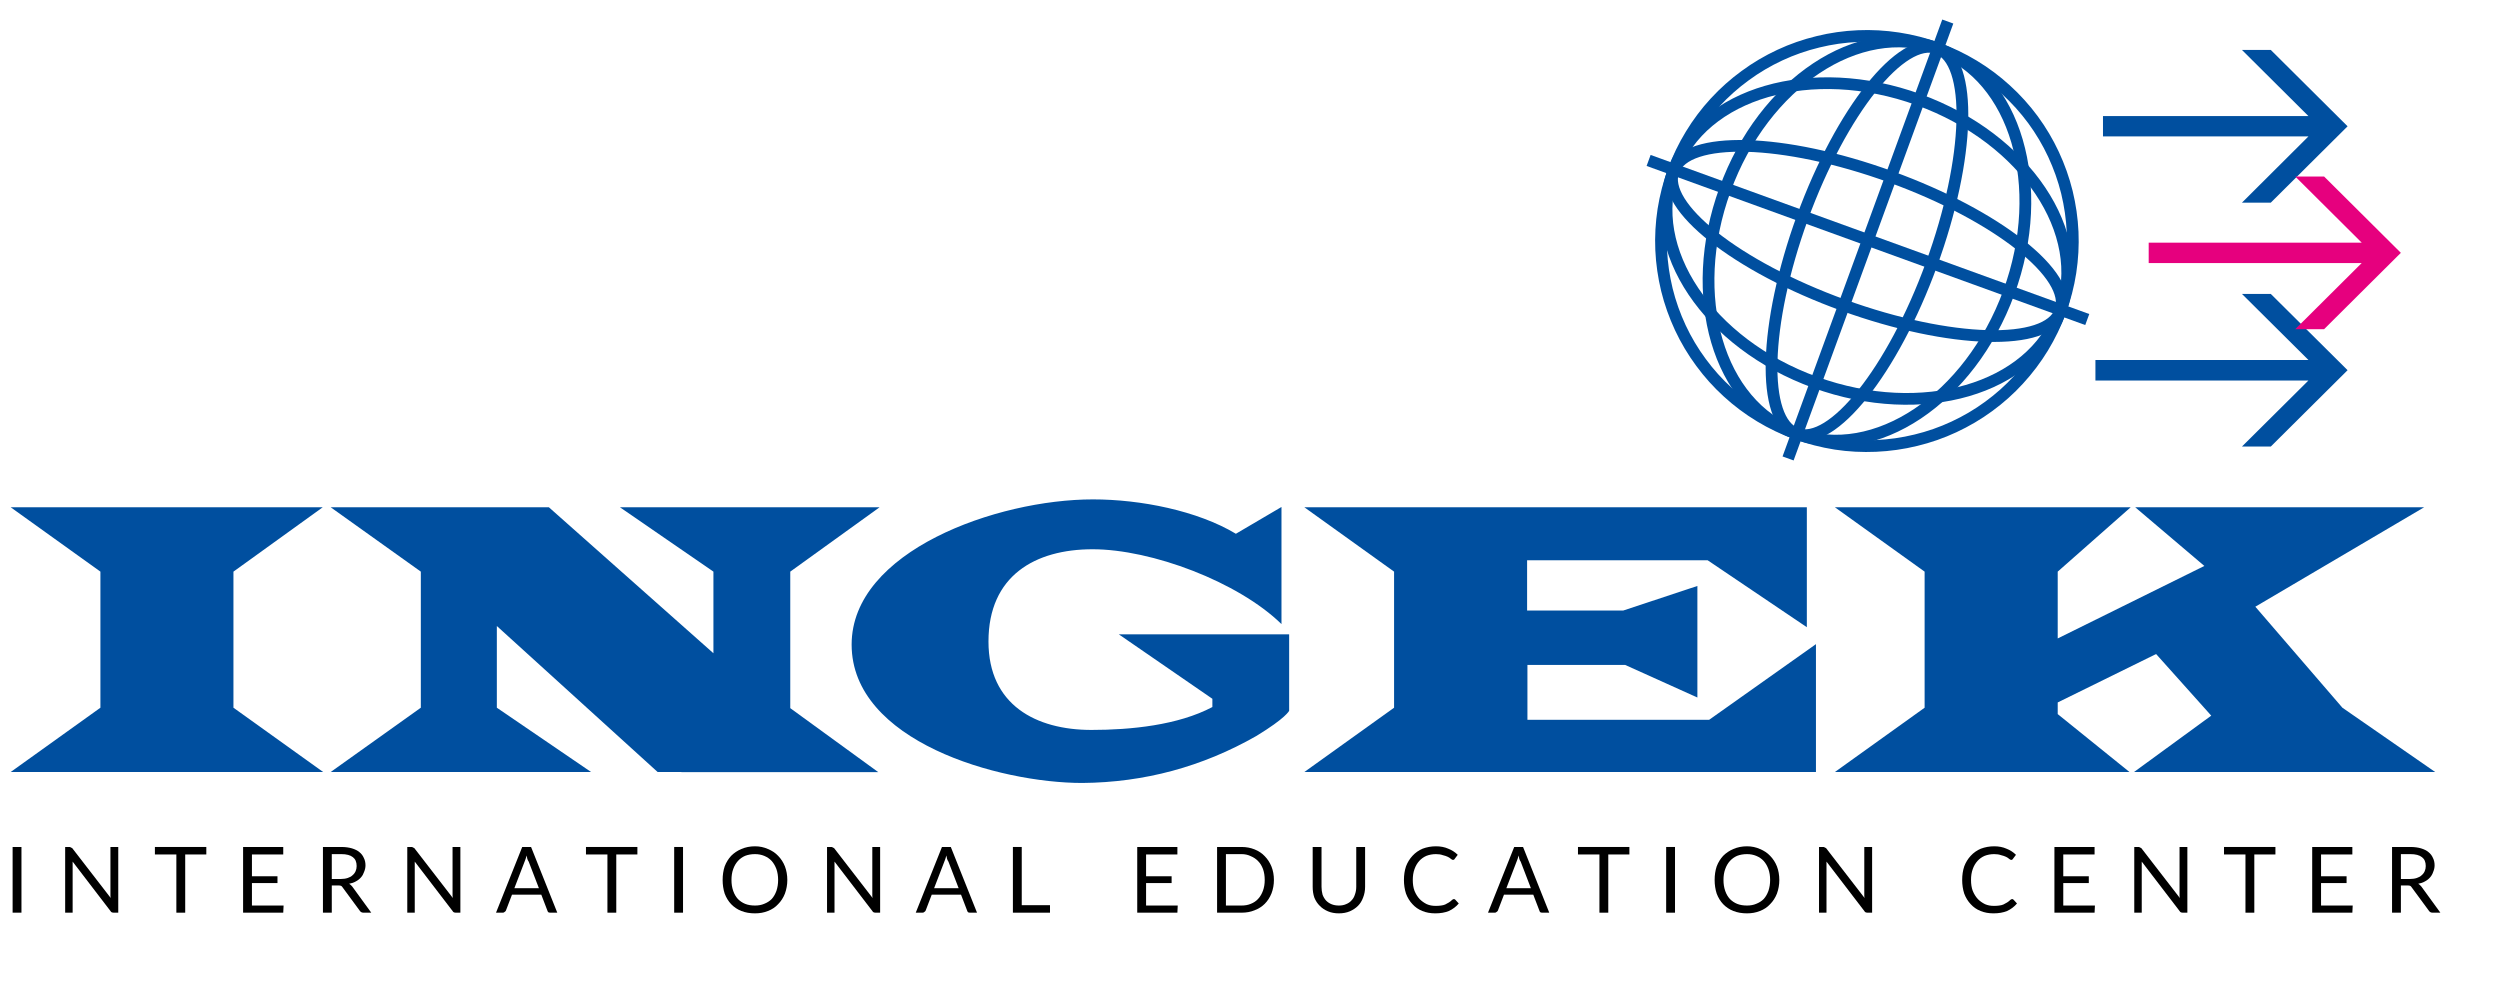 <svg xmlns="http://www.w3.org/2000/svg" xmlns:xlink="http://www.w3.org/1999/xlink" width="153" zoomAndPan="magnify" viewBox="0 0 114.75 45.75" height="61" preserveAspectRatio="xMidYMid meet" version="1.0"><defs><g/><clipPath id="b83befeb04"><path d="M 58 0.895 L 112.074 0.895 L 112.074 35.953 L 58 35.953 Z M 58 0.895 " clip-rule="nonzero"/></clipPath><clipPath id="b72f5ae151"><path d="M 60 0.895 L 111 0.895 L 111 35.953 L 60 35.953 Z M 60 0.895 " clip-rule="nonzero"/></clipPath><clipPath id="79bec96767"><path d="M 63 0.895 L 108 0.895 L 108 35.953 L 63 35.953 Z M 63 0.895 " clip-rule="nonzero"/></clipPath><clipPath id="244b95aeea"><path d="M 64 0.895 L 107 0.895 L 107 35.953 L 64 35.953 Z M 64 0.895 " clip-rule="nonzero"/></clipPath><clipPath id="4f07930ffa"><path d="M 59 0.895 L 112.074 0.895 L 112.074 35.953 L 59 35.953 Z M 59 0.895 " clip-rule="nonzero"/></clipPath><clipPath id="e96d2e73d1"><path d="M 59 0.895 L 112.074 0.895 L 112.074 33 L 59 33 Z M 59 0.895 " clip-rule="nonzero"/></clipPath><clipPath id="0858df2778"><path d="M 58 0.895 L 112.074 0.895 L 112.074 33 L 58 33 Z M 58 0.895 " clip-rule="nonzero"/></clipPath><clipPath id="bff4554544"><path d="M 0.188 23 L 15 23 L 15 35.953 L 0.188 35.953 Z M 0.188 23 " clip-rule="nonzero"/></clipPath><clipPath id="12a0cb2707"><path d="M 59 23 L 84 23 L 84 35.953 L 59 35.953 Z M 59 23 " clip-rule="nonzero"/></clipPath><clipPath id="4c044ea9d3"><path d="M 84 23 L 112 23 L 112 35.953 L 84 35.953 Z M 84 23 " clip-rule="nonzero"/></clipPath><clipPath id="bf2f52ffec"><path d="M 15 23 L 41 23 L 41 35.953 L 15 35.953 Z M 15 23 " clip-rule="nonzero"/></clipPath><clipPath id="750db5b3cc"><path d="M 39 22 L 60 22 L 60 35.953 L 39 35.953 Z M 39 22 " clip-rule="nonzero"/></clipPath><clipPath id="479356a5dc"><path d="M 0.188 38 L 1 38 L 1 42 L 0.188 42 Z M 0.188 38 " clip-rule="nonzero"/></clipPath></defs><g clip-path="url(#b83befeb04)"><path stroke-linecap="butt" transform="matrix(0.27, 0, 0, 0.269, 0.491, 0.895)" fill="none" stroke-linejoin="miter" d="M 282.666 25.822 C 283.461 23.657 284.444 21.593 285.644 19.631 C 286.83 17.67 288.203 15.838 289.75 14.153 C 291.311 12.452 293.017 10.926 294.868 9.575 C 296.718 8.209 298.684 7.046 300.766 6.073 C 302.848 5.099 305.017 4.343 307.243 3.805 C 309.469 3.253 311.739 2.933 314.038 2.832 C 316.336 2.73 318.621 2.861 320.89 3.21 C 323.16 3.558 325.372 4.125 327.526 4.91 C 329.695 5.695 331.747 6.683 333.714 7.875 C 335.68 9.066 337.516 10.447 339.207 12.002 C 340.899 13.542 342.431 15.257 343.79 17.103 C 345.149 18.963 346.306 20.925 347.274 23.003 C 348.243 25.096 349.009 27.247 349.558 29.485 C 350.093 31.708 350.426 33.975 350.527 36.271 C 350.628 38.568 350.498 40.849 350.151 43.131 C 349.804 45.398 349.226 47.607 348.445 49.772 C 347.665 51.923 346.667 53.987 345.482 55.949 C 344.282 57.925 342.908 59.756 341.361 61.442 C 339.814 63.142 338.109 64.668 336.258 66.02 C 334.408 67.386 332.427 68.548 330.345 69.522 C 328.263 70.496 326.109 71.251 323.883 71.789 C 321.642 72.341 319.387 72.661 317.088 72.763 C 314.79 72.865 312.505 72.748 310.236 72.4 C 307.966 72.036 305.754 71.469 303.585 70.685 C 301.431 69.9 299.364 68.912 297.398 67.72 C 295.432 66.528 293.61 65.162 291.919 63.607 C 290.213 62.052 288.695 60.352 287.336 58.492 C 285.977 56.646 284.806 54.67 283.837 52.592 C 282.869 50.499 282.102 48.348 281.553 46.11 C 281.018 43.886 280.686 41.619 280.584 39.323 C 280.483 37.027 280.613 34.745 280.96 32.464 C 281.322 30.197 281.886 27.973 282.666 25.822 " stroke="#004f9f" stroke-width="2" stroke-opacity="1" stroke-miterlimit="22.93"/></g><g clip-path="url(#b72f5ae151)"><path stroke-linecap="butt" transform="matrix(0.27, 0, 0, 0.269, 0.491, 0.895)" fill="none" stroke-linejoin="miter" d="M 291.442 29.005 C 298.005 10.854 314.197 0.056 327.526 4.91 C 340.855 9.764 346.291 28.424 339.684 46.575 C 333.063 64.741 316.915 75.582 303.585 70.685 C 290.271 65.802 284.835 47.185 291.442 29.005 " stroke="#004f9f" stroke-width="2" stroke-opacity="1" stroke-miterlimit="22.93"/></g><g clip-path="url(#79bec96767)"><path stroke-linecap="butt" transform="matrix(0.27, 0, 0, 0.269, 0.491, 0.895)" fill="none" stroke-linejoin="miter" d="M 304.583 33.815 C 311.204 15.635 321.469 2.701 327.526 4.91 C 333.584 7.119 333.135 23.628 326.529 41.794 C 319.936 59.945 309.643 72.894 303.6 70.685 C 297.557 68.49 298.005 51.996 304.583 33.815 " stroke="#004f9f" stroke-width="2" stroke-opacity="1" stroke-miterlimit="22.93"/></g><g clip-path="url(#244b95aeea)"><path stroke-linecap="butt" transform="matrix(0.27, 0, 0, 0.269, 0.491, 0.895)" fill="none" stroke-linejoin="miter" d="M 329.304 0.347 L 302.154 74.899 " stroke="#004f9f" stroke-width="2" stroke-opacity="1" stroke-miterlimit="22.93"/></g><g clip-path="url(#4f07930ffa)"><path stroke-linecap="butt" transform="matrix(0.27, 0, 0, 0.269, 0.491, 0.895)" fill="none" stroke-linejoin="miter" d="M 282.666 25.822 C 287.509 12.496 306.173 7.075 324.331 13.673 C 342.489 20.285 353.332 36.46 348.445 49.787 C 343.573 63.099 324.996 68.534 306.78 61.922 C 288.565 55.309 277.78 39.134 282.666 25.822 " stroke="#004f9f" stroke-width="2" stroke-opacity="1" stroke-miterlimit="22.93"/></g><g clip-path="url(#e96d2e73d1)"><path stroke-linecap="butt" transform="matrix(0.27, 0, 0, 0.269, 0.491, 0.895)" fill="none" stroke-linejoin="miter" d="M 282.666 25.822 C 284.864 19.777 301.373 20.213 319.546 26.825 C 337.718 33.423 350.657 43.698 348.445 49.758 C 346.248 55.818 329.724 55.353 311.566 48.755 C 293.408 42.157 280.454 31.883 282.666 25.822 " stroke="#004f9f" stroke-width="2" stroke-opacity="1" stroke-miterlimit="22.93"/></g><g clip-path="url(#0858df2778)"><path stroke-linecap="butt" transform="matrix(0.27, 0, 0, 0.269, 0.491, 0.895)" fill="none" stroke-linejoin="miter" d="M 278.445 24.049 L 353.014 51.196 " stroke="#004f9f" stroke-width="2" stroke-opacity="1" stroke-miterlimit="22.93"/></g><path fill="#004f9f" d="M 107.754 5.797 L 104.23 2.293 L 102.906 2.293 L 105.957 5.328 L 96.527 5.328 L 96.527 6.262 L 105.957 6.262 L 102.906 9.301 L 104.23 9.301 Z M 107.754 5.797 " fill-opacity="1" fill-rule="nonzero"/><path fill="#004f9f" d="M 107.754 16.992 L 104.23 13.492 L 102.906 13.492 L 105.957 16.523 L 96.18 16.523 L 96.18 17.465 L 105.957 17.465 L 102.906 20.496 L 104.23 20.496 Z M 107.754 16.992 " fill-opacity="1" fill-rule="nonzero"/><path fill="#e6007e" d="M 110.199 11.605 L 106.676 8.102 L 105.352 8.102 L 108.402 11.137 L 98.625 11.137 L 98.625 12.074 L 108.402 12.074 L 105.352 15.109 L 106.676 15.109 Z M 110.199 11.605 " fill-opacity="1" fill-rule="nonzero"/><g clip-path="url(#bff4554544)"><path fill="#004f9f" d="M 10.715 32.484 L 10.715 26.238 L 14.812 23.285 L 0.492 23.285 L 4.609 26.238 L 4.609 32.484 L 0.492 35.434 L 14.832 35.434 Z M 10.715 32.484 " fill-opacity="1" fill-rule="nonzero"/></g><g clip-path="url(#12a0cb2707)"><path fill="#004f9f" d="M 83.352 29.566 L 78.449 33.039 L 70.109 33.039 L 70.109 30.52 L 74.594 30.52 L 77.91 32.016 L 77.91 26.895 L 74.508 28.023 L 70.094 28.023 L 70.094 25.715 L 78.379 25.715 L 82.934 28.789 L 82.934 23.285 L 59.871 23.285 L 63.988 26.238 L 63.988 32.484 L 59.871 35.434 L 83.352 35.434 Z M 83.352 29.566 " fill-opacity="1" fill-rule="nonzero"/></g><g clip-path="url(#4c044ea9d3)"><path fill="#004f9f" d="M 97.742 35.434 L 94.449 32.777 L 94.449 32.242 L 98.965 30.02 L 101.496 32.848 L 97.953 35.434 L 111.773 35.434 L 107.516 32.484 L 103.52 27.848 L 111.266 23.285 L 98.008 23.285 L 101.18 25.977 L 94.449 29.305 L 94.449 26.238 L 97.797 23.285 L 84.223 23.285 L 88.34 26.238 L 88.34 32.484 L 84.223 35.434 Z M 97.742 35.434 " fill-opacity="1" fill-rule="nonzero"/></g><g clip-path="url(#bf2f52ffec)"><path fill="#004f9f" d="M 32.746 26.238 L 32.746 29.984 L 25.195 23.285 L 15.18 23.285 L 19.316 26.238 L 19.316 32.484 L 15.18 35.434 L 27.129 35.434 L 22.805 32.484 L 22.805 28.734 L 30.184 35.434 L 31.281 35.434 L 31.273 35.441 L 40.312 35.441 L 36.273 32.504 L 36.273 26.238 L 40.371 23.285 L 28.457 23.285 Z M 32.746 26.238 " fill-opacity="1" fill-rule="nonzero"/></g><g clip-path="url(#750db5b3cc)"><path fill="#004f9f" d="M 59.172 32.633 L 59.172 29.117 L 51.355 29.117 L 55.648 32.074 L 55.648 32.453 C 54.07 33.289 51.895 33.504 50.098 33.504 C 47.551 33.504 45.371 32.359 45.371 29.445 C 45.371 26.422 47.516 25.211 50.152 25.211 C 52.852 25.211 56.832 26.703 58.82 28.645 L 58.82 23.27 L 56.727 24.5 C 54.965 23.441 52.352 22.922 50.168 22.922 C 45.754 22.922 39.09 25.297 39.09 29.586 C 39.09 34.027 45.844 35.938 49.68 35.938 C 52.527 35.914 55.188 35.195 57.66 33.785 C 59.031 32.953 59.172 32.625 59.172 32.625 Z M 59.172 32.633 " fill-opacity="1" fill-rule="nonzero"/></g><g clip-path="url(#479356a5dc)"><g fill="#000000" fill-opacity="1"><g transform="translate(0.188, 41.892)"><g><path d="M 0.797 0 L 0.391 0 L 0.391 -3.016 L 0.797 -3.016 Z M 0.797 0 "/></g></g></g></g><g fill="#000000" fill-opacity="1"><g transform="translate(2.6, 41.892)"><g><path d="M 2.828 -3.016 L 2.828 0 L 2.625 0 C 2.594 0 2.562 -0.004 2.531 -0.016 C 2.508 -0.023 2.488 -0.047 2.469 -0.078 L 0.734 -2.344 C 0.734 -2.312 0.734 -2.273 0.734 -2.234 C 0.734 -2.203 0.734 -2.172 0.734 -2.141 L 0.734 0 L 0.391 0 L 0.391 -3.016 L 0.594 -3.016 C 0.613 -3.016 0.629 -3.008 0.641 -3 C 0.648 -3 0.66 -2.992 0.672 -2.984 C 0.68 -2.984 0.691 -2.977 0.703 -2.969 C 0.711 -2.969 0.723 -2.957 0.734 -2.938 L 2.484 -0.672 C 2.473 -0.711 2.469 -0.75 2.469 -0.781 C 2.469 -0.812 2.469 -0.844 2.469 -0.875 L 2.469 -3.016 Z M 2.828 -3.016 "/></g></g></g><g fill="#000000" fill-opacity="1"><g transform="translate(7.048, 41.892)"><g><path d="M 2.422 -2.672 L 1.453 -2.672 L 1.453 0 L 1.047 0 L 1.047 -2.672 L 0.062 -2.672 L 0.062 -3.016 L 2.422 -3.016 Z M 2.422 -2.672 "/></g></g></g><g fill="#000000" fill-opacity="1"><g transform="translate(10.767, 41.892)"><g><path d="M 2.25 -0.328 L 2.234 0 L 0.391 0 L 0.391 -3.016 L 2.234 -3.016 L 2.234 -2.672 L 0.797 -2.672 L 0.797 -1.672 L 1.969 -1.672 L 1.969 -1.359 L 0.797 -1.359 L 0.797 -0.328 Z M 2.25 -0.328 "/></g></g></g><g fill="#000000" fill-opacity="1"><g transform="translate(14.432, 41.892)"><g><path d="M 1.219 -1.547 C 1.332 -1.547 1.438 -1.562 1.531 -1.594 C 1.625 -1.625 1.695 -1.664 1.75 -1.719 C 1.812 -1.77 1.859 -1.832 1.891 -1.906 C 1.922 -1.977 1.938 -2.055 1.938 -2.141 C 1.938 -2.328 1.879 -2.461 1.766 -2.547 C 1.648 -2.641 1.473 -2.688 1.234 -2.688 L 0.797 -2.688 L 0.797 -1.547 Z M 2.609 0 L 2.25 0 C 2.176 0 2.117 -0.031 2.078 -0.094 L 1.297 -1.156 C 1.273 -1.195 1.25 -1.223 1.219 -1.234 C 1.195 -1.242 1.156 -1.25 1.094 -1.25 L 0.797 -1.25 L 0.797 0 L 0.391 0 L 0.391 -3.016 L 1.234 -3.016 C 1.422 -3.016 1.582 -2.992 1.719 -2.953 C 1.863 -2.91 1.977 -2.852 2.062 -2.781 C 2.156 -2.707 2.223 -2.617 2.266 -2.516 C 2.316 -2.422 2.344 -2.305 2.344 -2.172 C 2.344 -2.066 2.32 -1.969 2.281 -1.875 C 2.25 -1.781 2.203 -1.695 2.141 -1.625 C 2.078 -1.551 2 -1.488 1.906 -1.438 C 1.812 -1.383 1.707 -1.348 1.594 -1.328 C 1.645 -1.297 1.691 -1.254 1.734 -1.203 Z M 2.609 0 "/></g></g></g><g fill="#000000" fill-opacity="1"><g transform="translate(18.303, 41.892)"><g><path d="M 2.828 -3.016 L 2.828 0 L 2.625 0 C 2.594 0 2.562 -0.004 2.531 -0.016 C 2.508 -0.023 2.488 -0.047 2.469 -0.078 L 0.734 -2.344 C 0.734 -2.312 0.734 -2.273 0.734 -2.234 C 0.734 -2.203 0.734 -2.172 0.734 -2.141 L 0.734 0 L 0.391 0 L 0.391 -3.016 L 0.594 -3.016 C 0.613 -3.016 0.629 -3.008 0.641 -3 C 0.648 -3 0.66 -2.992 0.672 -2.984 C 0.68 -2.984 0.691 -2.977 0.703 -2.969 C 0.711 -2.969 0.723 -2.957 0.734 -2.938 L 2.484 -0.672 C 2.473 -0.711 2.469 -0.75 2.469 -0.781 C 2.469 -0.812 2.469 -0.844 2.469 -0.875 L 2.469 -3.016 Z M 2.828 -3.016 "/></g></g></g><g fill="#000000" fill-opacity="1"><g transform="translate(22.751, 41.892)"><g><path d="M 1.984 -1.125 L 1.516 -2.344 C 1.492 -2.375 1.473 -2.414 1.453 -2.469 C 1.441 -2.52 1.43 -2.57 1.422 -2.625 C 1.391 -2.508 1.359 -2.414 1.328 -2.344 L 0.859 -1.125 Z M 2.828 0 L 2.516 0 C 2.484 0 2.453 -0.004 2.422 -0.016 C 2.398 -0.035 2.383 -0.062 2.375 -0.094 L 2.094 -0.828 L 0.75 -0.828 L 0.469 -0.094 C 0.457 -0.07 0.438 -0.051 0.406 -0.031 C 0.383 -0.008 0.359 0 0.328 0 L 0.016 0 L 1.219 -3.016 L 1.625 -3.016 Z M 2.828 0 "/></g></g></g><g fill="#000000" fill-opacity="1"><g transform="translate(26.834, 41.892)"><g><path d="M 2.422 -2.672 L 1.453 -2.672 L 1.453 0 L 1.047 0 L 1.047 -2.672 L 0.062 -2.672 L 0.062 -3.016 L 2.422 -3.016 Z M 2.422 -2.672 "/></g></g></g><g fill="#000000" fill-opacity="1"><g transform="translate(30.554, 41.892)"><g><path d="M 0.797 0 L 0.391 0 L 0.391 -3.016 L 0.797 -3.016 Z M 0.797 0 "/></g></g></g><g fill="#000000" fill-opacity="1"><g transform="translate(32.966, 41.892)"><g><path d="M 3.172 -1.5 C 3.172 -1.281 3.133 -1.07 3.062 -0.875 C 2.988 -0.688 2.883 -0.523 2.75 -0.391 C 2.625 -0.254 2.469 -0.148 2.281 -0.078 C 2.102 -0.004 1.906 0.031 1.688 0.031 C 1.457 0.031 1.25 -0.004 1.062 -0.078 C 0.883 -0.148 0.727 -0.254 0.594 -0.391 C 0.469 -0.523 0.367 -0.688 0.297 -0.875 C 0.234 -1.07 0.203 -1.281 0.203 -1.5 C 0.203 -1.727 0.234 -1.938 0.297 -2.125 C 0.367 -2.312 0.469 -2.473 0.594 -2.609 C 0.727 -2.742 0.883 -2.848 1.062 -2.922 C 1.25 -3.004 1.457 -3.047 1.688 -3.047 C 1.906 -3.047 2.102 -3.004 2.281 -2.922 C 2.469 -2.848 2.625 -2.742 2.75 -2.609 C 2.883 -2.473 2.988 -2.312 3.062 -2.125 C 3.133 -1.938 3.172 -1.727 3.172 -1.5 Z M 2.75 -1.5 C 2.75 -1.688 2.723 -1.852 2.672 -2 C 2.617 -2.145 2.547 -2.27 2.453 -2.375 C 2.359 -2.477 2.242 -2.555 2.109 -2.609 C 1.984 -2.66 1.844 -2.688 1.688 -2.688 C 1.52 -2.688 1.367 -2.66 1.234 -2.609 C 1.109 -2.555 1 -2.477 0.906 -2.375 C 0.812 -2.27 0.738 -2.145 0.688 -2 C 0.633 -1.852 0.609 -1.688 0.609 -1.5 C 0.609 -1.32 0.633 -1.156 0.688 -1 C 0.738 -0.852 0.812 -0.727 0.906 -0.625 C 1 -0.531 1.109 -0.457 1.234 -0.406 C 1.367 -0.352 1.52 -0.328 1.688 -0.328 C 1.844 -0.328 1.984 -0.352 2.109 -0.406 C 2.242 -0.457 2.359 -0.531 2.453 -0.625 C 2.547 -0.727 2.617 -0.852 2.672 -1 C 2.723 -1.156 2.75 -1.32 2.75 -1.5 Z M 2.75 -1.5 "/></g></g></g><g fill="#000000" fill-opacity="1"><g transform="translate(37.57, 41.892)"><g><path d="M 2.828 -3.016 L 2.828 0 L 2.625 0 C 2.594 0 2.562 -0.004 2.531 -0.016 C 2.508 -0.023 2.488 -0.047 2.469 -0.078 L 0.734 -2.344 C 0.734 -2.312 0.734 -2.273 0.734 -2.234 C 0.734 -2.203 0.734 -2.172 0.734 -2.141 L 0.734 0 L 0.391 0 L 0.391 -3.016 L 0.594 -3.016 C 0.613 -3.016 0.629 -3.008 0.641 -3 C 0.648 -3 0.66 -2.992 0.672 -2.984 C 0.68 -2.984 0.691 -2.977 0.703 -2.969 C 0.711 -2.969 0.723 -2.957 0.734 -2.938 L 2.484 -0.672 C 2.473 -0.711 2.469 -0.75 2.469 -0.781 C 2.469 -0.812 2.469 -0.844 2.469 -0.875 L 2.469 -3.016 Z M 2.828 -3.016 "/></g></g></g><g fill="#000000" fill-opacity="1"><g transform="translate(42.017, 41.892)"><g><path d="M 1.984 -1.125 L 1.516 -2.344 C 1.492 -2.375 1.473 -2.414 1.453 -2.469 C 1.441 -2.52 1.43 -2.57 1.422 -2.625 C 1.391 -2.508 1.359 -2.414 1.328 -2.344 L 0.859 -1.125 Z M 2.828 0 L 2.516 0 C 2.484 0 2.453 -0.004 2.422 -0.016 C 2.398 -0.035 2.383 -0.062 2.375 -0.094 L 2.094 -0.828 L 0.75 -0.828 L 0.469 -0.094 C 0.457 -0.07 0.438 -0.051 0.406 -0.031 C 0.383 -0.008 0.359 0 0.328 0 L 0.016 0 L 1.219 -3.016 L 1.625 -3.016 Z M 2.828 0 "/></g></g></g><g fill="#000000" fill-opacity="1"><g transform="translate(46.101, 41.892)"><g><path d="M 2.094 -0.344 L 2.094 0 L 0.391 0 L 0.391 -3.016 L 0.797 -3.016 L 0.797 -0.344 Z M 2.094 -0.344 "/></g></g></g><g fill="#000000" fill-opacity="1"><g transform="translate(49.496, 41.892)"><g/></g></g><g fill="#000000" fill-opacity="1"><g transform="translate(51.808, 41.892)"><g><path d="M 2.25 -0.328 L 2.234 0 L 0.391 0 L 0.391 -3.016 L 2.234 -3.016 L 2.234 -2.672 L 0.797 -2.672 L 0.797 -1.672 L 1.969 -1.672 L 1.969 -1.359 L 0.797 -1.359 L 0.797 -0.328 Z M 2.25 -0.328 "/></g></g></g><g fill="#000000" fill-opacity="1"><g transform="translate(55.473, 41.892)"><g><path d="M 3 -1.5 C 3 -1.281 2.961 -1.078 2.891 -0.891 C 2.816 -0.703 2.711 -0.539 2.578 -0.406 C 2.453 -0.281 2.297 -0.18 2.109 -0.109 C 1.93 -0.035 1.734 0 1.516 0 L 0.391 0 L 0.391 -3.016 L 1.516 -3.016 C 1.734 -3.016 1.93 -2.977 2.109 -2.906 C 2.297 -2.832 2.453 -2.727 2.578 -2.594 C 2.711 -2.457 2.816 -2.297 2.891 -2.109 C 2.961 -1.93 3 -1.727 3 -1.5 Z M 2.578 -1.5 C 2.578 -1.688 2.551 -1.852 2.5 -2 C 2.445 -2.145 2.375 -2.266 2.281 -2.359 C 2.188 -2.461 2.07 -2.539 1.938 -2.594 C 1.812 -2.656 1.672 -2.688 1.516 -2.688 L 0.797 -2.688 L 0.797 -0.328 L 1.516 -0.328 C 1.672 -0.328 1.812 -0.352 1.938 -0.406 C 2.07 -0.457 2.188 -0.535 2.281 -0.641 C 2.375 -0.742 2.445 -0.867 2.5 -1.016 C 2.551 -1.16 2.578 -1.32 2.578 -1.5 Z M 2.578 -1.5 "/></g></g></g><g fill="#000000" fill-opacity="1"><g transform="translate(59.908, 41.892)"><g><path d="M 1.547 -0.328 C 1.672 -0.328 1.781 -0.348 1.875 -0.391 C 1.977 -0.43 2.062 -0.488 2.125 -0.562 C 2.195 -0.633 2.25 -0.723 2.281 -0.828 C 2.32 -0.93 2.344 -1.051 2.344 -1.188 L 2.344 -3.016 L 2.75 -3.016 L 2.75 -1.188 C 2.75 -1.008 2.719 -0.844 2.656 -0.688 C 2.602 -0.539 2.523 -0.414 2.422 -0.312 C 2.316 -0.207 2.191 -0.125 2.047 -0.062 C 1.898 0 1.734 0.031 1.547 0.031 C 1.359 0.031 1.191 0 1.047 -0.062 C 0.898 -0.125 0.773 -0.207 0.672 -0.312 C 0.566 -0.414 0.484 -0.539 0.422 -0.688 C 0.367 -0.844 0.344 -1.008 0.344 -1.188 L 0.344 -3.016 L 0.75 -3.016 L 0.75 -1.188 C 0.75 -1.062 0.766 -0.941 0.797 -0.828 C 0.836 -0.723 0.891 -0.633 0.953 -0.562 C 1.023 -0.488 1.109 -0.43 1.203 -0.391 C 1.305 -0.348 1.422 -0.328 1.547 -0.328 Z M 1.547 -0.328 "/></g></g></g><g fill="#000000" fill-opacity="1"><g transform="translate(64.238, 41.892)"><g><path d="M 2.5 -0.625 C 2.52 -0.625 2.539 -0.613 2.562 -0.594 L 2.719 -0.422 C 2.594 -0.273 2.441 -0.16 2.266 -0.078 C 2.086 -0.004 1.879 0.031 1.641 0.031 C 1.422 0.031 1.223 -0.004 1.047 -0.078 C 0.867 -0.148 0.719 -0.254 0.594 -0.391 C 0.469 -0.523 0.367 -0.688 0.297 -0.875 C 0.234 -1.07 0.203 -1.281 0.203 -1.5 C 0.203 -1.727 0.234 -1.938 0.297 -2.125 C 0.367 -2.312 0.469 -2.473 0.594 -2.609 C 0.727 -2.754 0.883 -2.863 1.062 -2.938 C 1.25 -3.008 1.453 -3.047 1.672 -3.047 C 1.891 -3.047 2.078 -3.008 2.234 -2.938 C 2.398 -2.875 2.547 -2.781 2.672 -2.656 L 2.531 -2.469 C 2.531 -2.457 2.52 -2.445 2.5 -2.438 C 2.488 -2.426 2.473 -2.422 2.453 -2.422 C 2.43 -2.422 2.398 -2.438 2.359 -2.469 C 2.328 -2.5 2.281 -2.531 2.219 -2.562 C 2.156 -2.594 2.078 -2.617 1.984 -2.641 C 1.898 -2.672 1.797 -2.688 1.672 -2.688 C 1.516 -2.688 1.367 -2.66 1.234 -2.609 C 1.109 -2.555 1 -2.477 0.906 -2.375 C 0.812 -2.27 0.738 -2.145 0.688 -2 C 0.633 -1.852 0.609 -1.688 0.609 -1.5 C 0.609 -1.312 0.633 -1.145 0.688 -1 C 0.75 -0.852 0.828 -0.727 0.922 -0.625 C 1.016 -0.531 1.125 -0.453 1.25 -0.391 C 1.375 -0.336 1.508 -0.312 1.656 -0.312 C 1.75 -0.312 1.832 -0.316 1.906 -0.328 C 1.977 -0.336 2.039 -0.352 2.094 -0.375 C 2.156 -0.406 2.211 -0.438 2.266 -0.469 C 2.316 -0.5 2.367 -0.539 2.422 -0.594 C 2.453 -0.613 2.477 -0.625 2.5 -0.625 Z M 2.5 -0.625 "/></g></g></g><g fill="#000000" fill-opacity="1"><g transform="translate(68.283, 41.892)"><g><path d="M 1.984 -1.125 L 1.516 -2.344 C 1.492 -2.375 1.473 -2.414 1.453 -2.469 C 1.441 -2.52 1.43 -2.57 1.422 -2.625 C 1.391 -2.508 1.359 -2.414 1.328 -2.344 L 0.859 -1.125 Z M 2.828 0 L 2.516 0 C 2.484 0 2.453 -0.004 2.422 -0.016 C 2.398 -0.035 2.383 -0.062 2.375 -0.094 L 2.094 -0.828 L 0.75 -0.828 L 0.469 -0.094 C 0.457 -0.07 0.438 -0.051 0.406 -0.031 C 0.383 -0.008 0.359 0 0.328 0 L 0.016 0 L 1.219 -3.016 L 1.625 -3.016 Z M 2.828 0 "/></g></g></g><g fill="#000000" fill-opacity="1"><g transform="translate(72.367, 41.892)"><g><path d="M 2.422 -2.672 L 1.453 -2.672 L 1.453 0 L 1.047 0 L 1.047 -2.672 L 0.062 -2.672 L 0.062 -3.016 L 2.422 -3.016 Z M 2.422 -2.672 "/></g></g></g><g fill="#000000" fill-opacity="1"><g transform="translate(76.086, 41.892)"><g><path d="M 0.797 0 L 0.391 0 L 0.391 -3.016 L 0.797 -3.016 Z M 0.797 0 "/></g></g></g><g fill="#000000" fill-opacity="1"><g transform="translate(78.499, 41.892)"><g><path d="M 3.172 -1.5 C 3.172 -1.281 3.133 -1.07 3.062 -0.875 C 2.988 -0.688 2.883 -0.523 2.75 -0.391 C 2.625 -0.254 2.469 -0.148 2.281 -0.078 C 2.102 -0.004 1.906 0.031 1.688 0.031 C 1.457 0.031 1.25 -0.004 1.062 -0.078 C 0.883 -0.148 0.727 -0.254 0.594 -0.391 C 0.469 -0.523 0.367 -0.688 0.297 -0.875 C 0.234 -1.07 0.203 -1.281 0.203 -1.5 C 0.203 -1.727 0.234 -1.938 0.297 -2.125 C 0.367 -2.312 0.469 -2.473 0.594 -2.609 C 0.727 -2.742 0.883 -2.848 1.062 -2.922 C 1.25 -3.004 1.457 -3.047 1.688 -3.047 C 1.906 -3.047 2.102 -3.004 2.281 -2.922 C 2.469 -2.848 2.625 -2.742 2.75 -2.609 C 2.883 -2.473 2.988 -2.312 3.062 -2.125 C 3.133 -1.938 3.172 -1.727 3.172 -1.5 Z M 2.75 -1.5 C 2.75 -1.688 2.723 -1.852 2.672 -2 C 2.617 -2.145 2.547 -2.27 2.453 -2.375 C 2.359 -2.477 2.242 -2.555 2.109 -2.609 C 1.984 -2.66 1.844 -2.688 1.688 -2.688 C 1.52 -2.688 1.367 -2.66 1.234 -2.609 C 1.109 -2.555 1 -2.477 0.906 -2.375 C 0.812 -2.27 0.738 -2.145 0.688 -2 C 0.633 -1.852 0.609 -1.688 0.609 -1.5 C 0.609 -1.32 0.633 -1.156 0.688 -1 C 0.738 -0.852 0.812 -0.727 0.906 -0.625 C 1 -0.531 1.109 -0.457 1.234 -0.406 C 1.367 -0.352 1.52 -0.328 1.688 -0.328 C 1.844 -0.328 1.984 -0.352 2.109 -0.406 C 2.242 -0.457 2.359 -0.531 2.453 -0.625 C 2.547 -0.727 2.617 -0.852 2.672 -1 C 2.723 -1.156 2.75 -1.32 2.75 -1.5 Z M 2.75 -1.5 "/></g></g></g><g fill="#000000" fill-opacity="1"><g transform="translate(83.102, 41.892)"><g><path d="M 2.828 -3.016 L 2.828 0 L 2.625 0 C 2.594 0 2.562 -0.004 2.531 -0.016 C 2.508 -0.023 2.488 -0.047 2.469 -0.078 L 0.734 -2.344 C 0.734 -2.312 0.734 -2.273 0.734 -2.234 C 0.734 -2.203 0.734 -2.172 0.734 -2.141 L 0.734 0 L 0.391 0 L 0.391 -3.016 L 0.594 -3.016 C 0.613 -3.016 0.629 -3.008 0.641 -3 C 0.648 -3 0.66 -2.992 0.672 -2.984 C 0.68 -2.984 0.691 -2.977 0.703 -2.969 C 0.711 -2.969 0.723 -2.957 0.734 -2.938 L 2.484 -0.672 C 2.473 -0.711 2.469 -0.75 2.469 -0.781 C 2.469 -0.812 2.469 -0.844 2.469 -0.875 L 2.469 -3.016 Z M 2.828 -3.016 "/></g></g></g><g fill="#000000" fill-opacity="1"><g transform="translate(87.55, 41.892)"><g/></g></g><g fill="#000000" fill-opacity="1"><g transform="translate(89.861, 41.892)"><g><path d="M 2.5 -0.625 C 2.52 -0.625 2.539 -0.613 2.562 -0.594 L 2.719 -0.422 C 2.594 -0.273 2.441 -0.16 2.266 -0.078 C 2.086 -0.004 1.879 0.031 1.641 0.031 C 1.422 0.031 1.223 -0.004 1.047 -0.078 C 0.867 -0.148 0.719 -0.254 0.594 -0.391 C 0.469 -0.523 0.367 -0.688 0.297 -0.875 C 0.234 -1.07 0.203 -1.281 0.203 -1.5 C 0.203 -1.727 0.234 -1.938 0.297 -2.125 C 0.367 -2.312 0.469 -2.473 0.594 -2.609 C 0.727 -2.754 0.883 -2.863 1.062 -2.938 C 1.25 -3.008 1.453 -3.047 1.672 -3.047 C 1.891 -3.047 2.078 -3.008 2.234 -2.938 C 2.398 -2.875 2.547 -2.781 2.672 -2.656 L 2.531 -2.469 C 2.531 -2.457 2.52 -2.445 2.5 -2.438 C 2.488 -2.426 2.473 -2.422 2.453 -2.422 C 2.43 -2.422 2.398 -2.438 2.359 -2.469 C 2.328 -2.5 2.281 -2.531 2.219 -2.562 C 2.156 -2.594 2.078 -2.617 1.984 -2.641 C 1.898 -2.672 1.797 -2.688 1.672 -2.688 C 1.516 -2.688 1.367 -2.66 1.234 -2.609 C 1.109 -2.555 1 -2.477 0.906 -2.375 C 0.812 -2.27 0.738 -2.145 0.688 -2 C 0.633 -1.852 0.609 -1.688 0.609 -1.5 C 0.609 -1.312 0.633 -1.145 0.688 -1 C 0.75 -0.852 0.828 -0.727 0.922 -0.625 C 1.016 -0.531 1.125 -0.453 1.25 -0.391 C 1.375 -0.336 1.508 -0.312 1.656 -0.312 C 1.75 -0.312 1.832 -0.316 1.906 -0.328 C 1.977 -0.336 2.039 -0.352 2.094 -0.375 C 2.156 -0.406 2.211 -0.438 2.266 -0.469 C 2.316 -0.5 2.367 -0.539 2.422 -0.594 C 2.453 -0.613 2.477 -0.625 2.5 -0.625 Z M 2.5 -0.625 "/></g></g></g><g fill="#000000" fill-opacity="1"><g transform="translate(93.907, 41.892)"><g><path d="M 2.25 -0.328 L 2.234 0 L 0.391 0 L 0.391 -3.016 L 2.234 -3.016 L 2.234 -2.672 L 0.797 -2.672 L 0.797 -1.672 L 1.969 -1.672 L 1.969 -1.359 L 0.797 -1.359 L 0.797 -0.328 Z M 2.25 -0.328 "/></g></g></g><g fill="#000000" fill-opacity="1"><g transform="translate(97.572, 41.892)"><g><path d="M 2.828 -3.016 L 2.828 0 L 2.625 0 C 2.594 0 2.562 -0.004 2.531 -0.016 C 2.508 -0.023 2.488 -0.047 2.469 -0.078 L 0.734 -2.344 C 0.734 -2.312 0.734 -2.273 0.734 -2.234 C 0.734 -2.203 0.734 -2.172 0.734 -2.141 L 0.734 0 L 0.391 0 L 0.391 -3.016 L 0.594 -3.016 C 0.613 -3.016 0.629 -3.008 0.641 -3 C 0.648 -3 0.66 -2.992 0.672 -2.984 C 0.68 -2.984 0.691 -2.977 0.703 -2.969 C 0.711 -2.969 0.723 -2.957 0.734 -2.938 L 2.484 -0.672 C 2.473 -0.711 2.469 -0.75 2.469 -0.781 C 2.469 -0.812 2.469 -0.844 2.469 -0.875 L 2.469 -3.016 Z M 2.828 -3.016 "/></g></g></g><g fill="#000000" fill-opacity="1"><g transform="translate(102.02, 41.892)"><g><path d="M 2.422 -2.672 L 1.453 -2.672 L 1.453 0 L 1.047 0 L 1.047 -2.672 L 0.062 -2.672 L 0.062 -3.016 L 2.422 -3.016 Z M 2.422 -2.672 "/></g></g></g><g fill="#000000" fill-opacity="1"><g transform="translate(105.739, 41.892)"><g><path d="M 2.25 -0.328 L 2.234 0 L 0.391 0 L 0.391 -3.016 L 2.234 -3.016 L 2.234 -2.672 L 0.797 -2.672 L 0.797 -1.672 L 1.969 -1.672 L 1.969 -1.359 L 0.797 -1.359 L 0.797 -0.328 Z M 2.25 -0.328 "/></g></g></g><g fill="#000000" fill-opacity="1"><g transform="translate(109.404, 41.892)"><g><path d="M 1.219 -1.547 C 1.332 -1.547 1.438 -1.562 1.531 -1.594 C 1.625 -1.625 1.695 -1.664 1.75 -1.719 C 1.812 -1.77 1.859 -1.832 1.891 -1.906 C 1.922 -1.977 1.938 -2.055 1.938 -2.141 C 1.938 -2.328 1.879 -2.461 1.766 -2.547 C 1.648 -2.641 1.473 -2.688 1.234 -2.688 L 0.797 -2.688 L 0.797 -1.547 Z M 2.609 0 L 2.25 0 C 2.176 0 2.117 -0.031 2.078 -0.094 L 1.297 -1.156 C 1.273 -1.195 1.25 -1.223 1.219 -1.234 C 1.195 -1.242 1.156 -1.25 1.094 -1.25 L 0.797 -1.25 L 0.797 0 L 0.391 0 L 0.391 -3.016 L 1.234 -3.016 C 1.422 -3.016 1.582 -2.992 1.719 -2.953 C 1.863 -2.91 1.977 -2.852 2.062 -2.781 C 2.156 -2.707 2.223 -2.617 2.266 -2.516 C 2.316 -2.422 2.344 -2.305 2.344 -2.172 C 2.344 -2.066 2.32 -1.969 2.281 -1.875 C 2.25 -1.781 2.203 -1.695 2.141 -1.625 C 2.078 -1.551 2 -1.488 1.906 -1.438 C 1.812 -1.383 1.707 -1.348 1.594 -1.328 C 1.645 -1.297 1.691 -1.254 1.734 -1.203 Z M 2.609 0 "/></g></g></g><g fill="#000000" fill-opacity="1"><g transform="translate(113.276, 41.892)"><g/></g></g></svg>